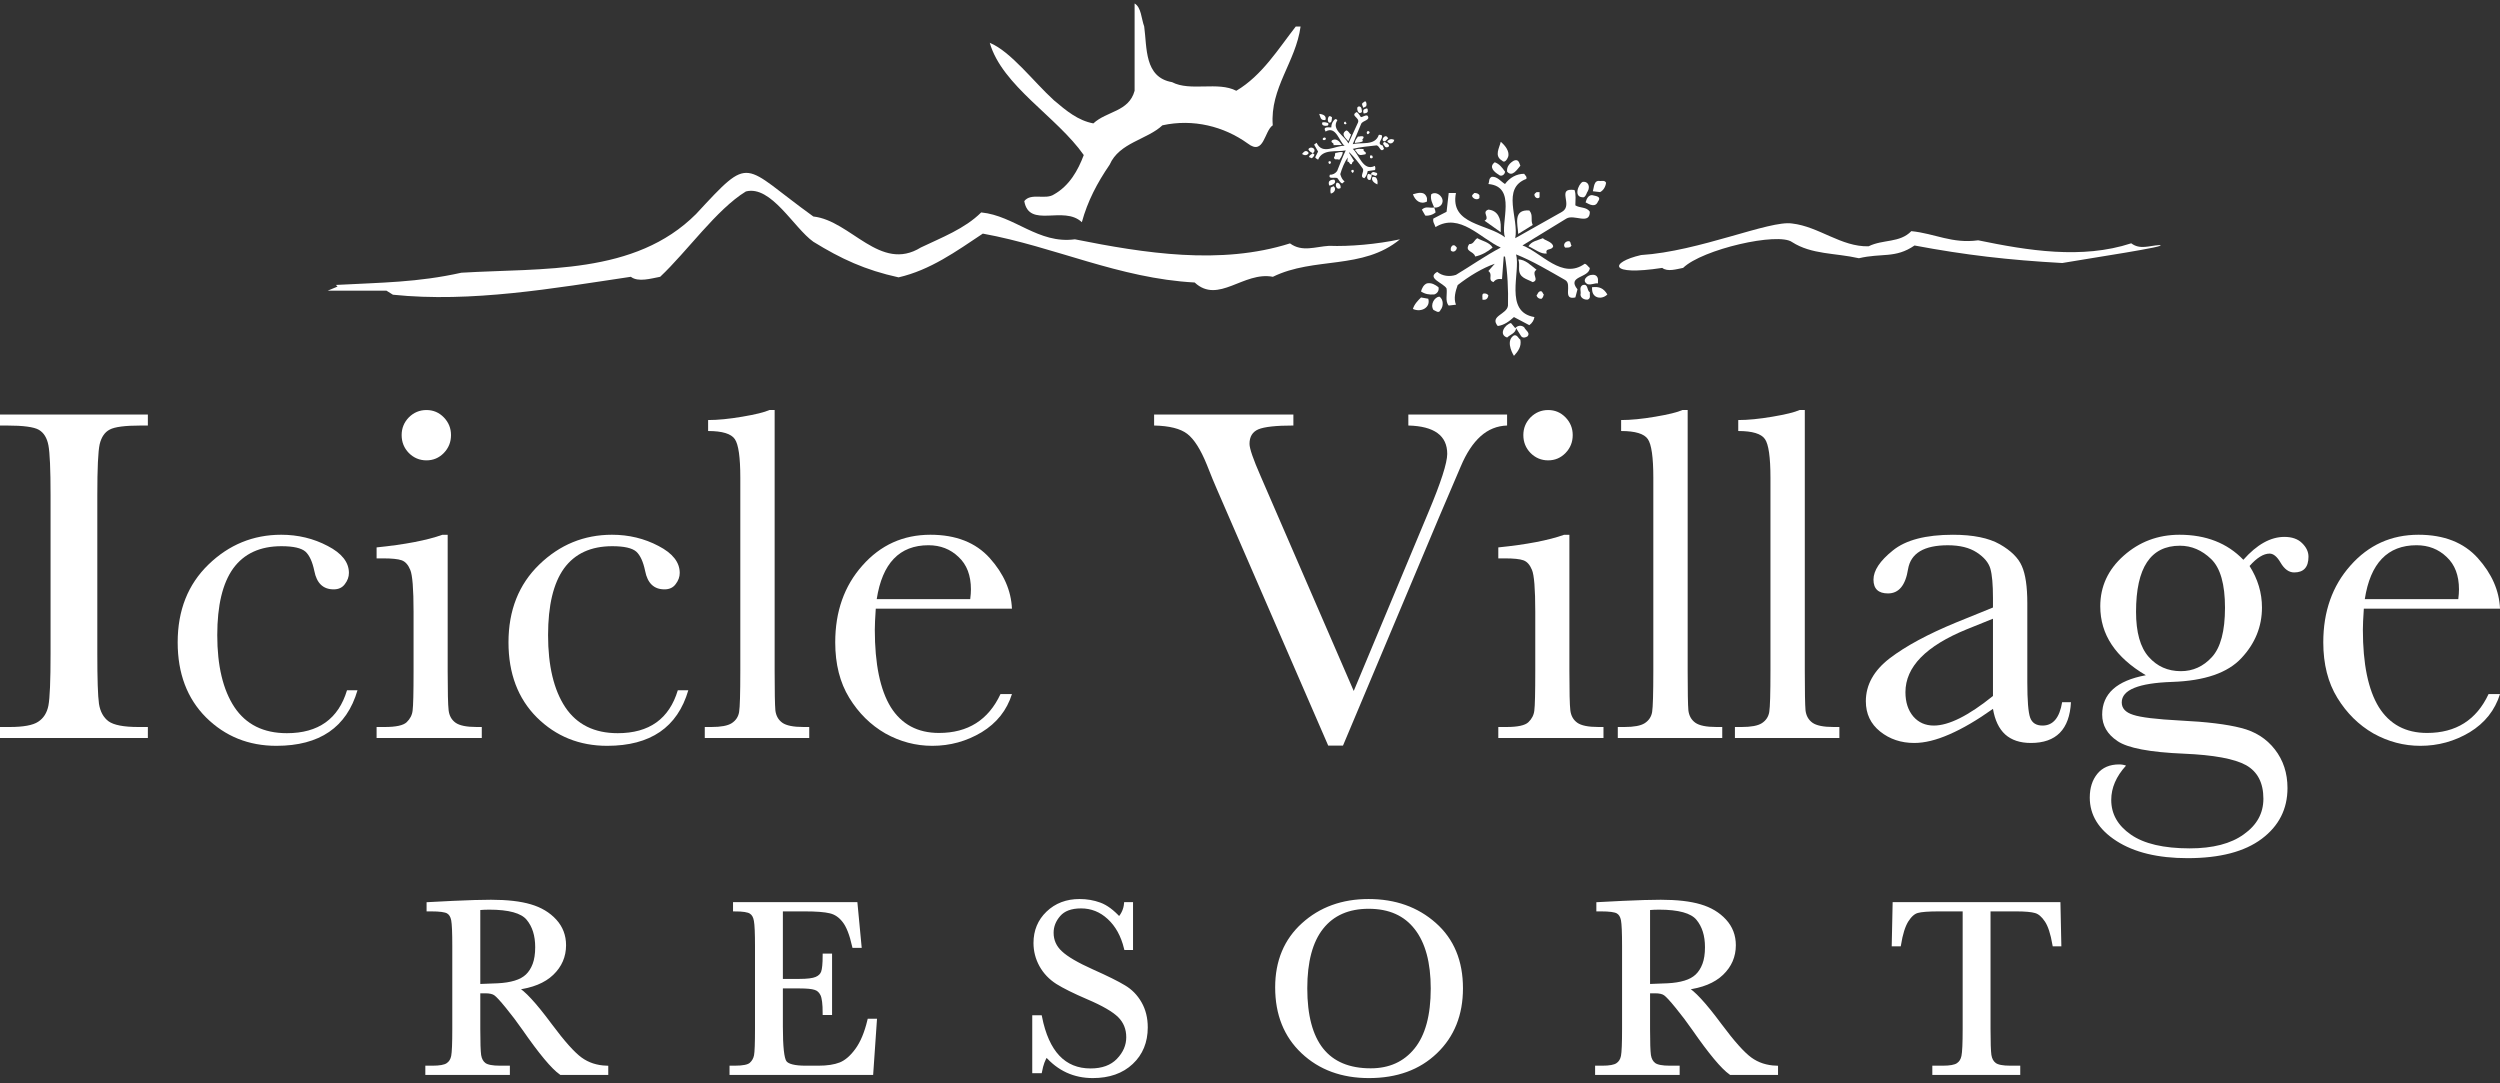 <svg width="240" height="104" viewBox="0 0 240 104" fill="none" xmlns="http://www.w3.org/2000/svg">
<rect x="0" y="0" width="240" height="104" fill="#333333" stroke="none"/>
<path d="M0 40.851V39.798H14.195V40.851H13.531C12.005 40.851 11.005 40.981 10.532 41.24C10.058 41.485 9.738 41.95 9.57 42.637C9.417 43.324 9.342 44.957 9.342 47.537V62.763C9.342 65.205 9.394 66.808 9.502 67.57C9.623 68.319 9.929 68.876 10.418 69.242C10.921 69.608 11.875 69.792 13.279 69.792H14.195V70.845H0V69.792H0.916C2.244 69.792 3.16 69.624 3.663 69.288C4.182 68.952 4.51 68.433 4.648 67.731C4.785 67.014 4.854 65.357 4.854 62.763V47.537C4.854 45.064 4.785 43.469 4.648 42.752C4.51 42.034 4.205 41.539 3.732 41.263C3.258 40.988 2.236 40.851 0.664 40.851H0Z" fill="white"/>
<path d="M33.313 66.264H34.32C33.282 69.82 30.687 71.598 26.536 71.599C23.864 71.599 21.613 70.69 19.781 68.874C17.965 67.058 17.057 64.654 17.057 61.662C17.057 58.594 18.041 56.106 20.01 54.198C21.98 52.29 24.307 51.337 26.993 51.336C28.611 51.336 30.099 51.695 31.458 52.412C32.816 53.114 33.495 53.977 33.496 54.999C33.496 55.381 33.366 55.74 33.107 56.075C32.862 56.412 32.504 56.579 32.031 56.579C31.023 56.579 30.405 55.992 30.176 54.816C29.993 53.931 29.71 53.313 29.329 52.961C28.932 52.611 28.161 52.435 27.016 52.435C24.971 52.435 23.429 53.145 22.391 54.564C21.368 55.983 20.857 58.121 20.857 60.975C20.857 63.921 21.407 66.226 22.506 67.889C23.62 69.554 25.298 70.386 27.543 70.386C30.565 70.386 32.488 69.011 33.313 66.264Z" fill="white"/>
<path fill-rule="evenodd" clip-rule="evenodd" d="M42.977 51.338V64.411C42.977 66.411 43.006 67.67 43.068 68.189C43.129 68.708 43.35 69.105 43.732 69.38C44.114 69.654 44.792 69.792 45.77 69.792H46.251V70.845H36.153V69.792H36.932C38.015 69.792 38.717 69.639 39.038 69.334C39.374 69.013 39.564 68.64 39.611 68.212C39.672 67.769 39.702 66.502 39.702 64.411V58.733C39.702 56.535 39.595 55.192 39.382 54.703C39.183 54.215 38.908 53.91 38.558 53.787C38.221 53.666 37.626 53.605 36.772 53.604H36.153V52.551C38.87 52.276 40.977 51.872 42.473 51.338H42.977ZM38.558 41.767C38.558 41.111 38.786 40.547 39.245 40.072C39.717 39.6 40.282 39.364 40.939 39.363C41.595 39.363 42.152 39.6 42.61 40.072C43.068 40.547 43.297 41.111 43.297 41.767C43.297 42.439 43.068 43.011 42.61 43.484C42.152 43.958 41.595 44.194 40.939 44.194C40.282 44.194 39.717 43.958 39.245 43.484C38.786 43.011 38.558 42.439 38.558 41.767Z" fill="white"/>
<path d="M65.07 66.264H66.078C65.04 69.82 62.445 71.598 58.294 71.599C55.622 71.599 53.371 70.69 51.539 68.874C49.723 67.058 48.815 64.654 48.815 61.662C48.815 58.594 49.799 56.106 51.768 54.198C53.737 52.29 56.065 51.337 58.751 51.336C60.369 51.336 61.857 51.695 63.216 52.412C64.574 53.114 65.253 53.977 65.254 54.999C65.254 55.381 65.124 55.74 64.864 56.075C64.62 56.412 64.262 56.579 63.788 56.579C62.781 56.579 62.163 55.992 61.934 54.816C61.751 53.931 61.468 53.313 61.087 52.961C60.69 52.611 59.919 52.435 58.774 52.435C56.729 52.435 55.187 53.145 54.149 54.564C53.126 55.983 52.615 58.121 52.615 60.975C52.615 63.921 53.165 66.226 54.263 67.889C55.377 69.554 57.056 70.386 59.301 70.386C62.323 70.386 64.246 69.011 65.07 66.264Z" fill="white"/>
<path d="M74.366 39.363V64.411C74.366 66.411 74.389 67.67 74.435 68.189C74.496 68.708 74.717 69.105 75.099 69.38C75.48 69.654 76.16 69.792 77.137 69.792H77.687V70.845H67.658V69.792H68.299C69.215 69.792 69.863 69.67 70.246 69.425C70.642 69.166 70.879 68.808 70.955 68.349C71.031 67.891 71.069 66.579 71.07 64.411V45.865C71.07 43.896 70.894 42.66 70.543 42.156C70.192 41.638 69.337 41.378 67.979 41.378V40.324C68.909 40.324 70.001 40.218 71.253 40.004C72.519 39.791 73.389 39.577 73.863 39.363H74.366Z" fill="white"/>
<path fill-rule="evenodd" clip-rule="evenodd" d="M93.141 57.518C93.186 57.167 93.209 56.854 93.209 56.579C93.209 55.236 92.812 54.199 92.018 53.465C91.24 52.718 90.278 52.343 89.134 52.343C86.355 52.343 84.699 54.068 84.165 57.518H93.141ZM97.147 58.434H84.074C84.012 59.334 83.982 60.006 83.982 60.448C83.982 63.745 84.493 66.226 85.516 67.889C86.553 69.538 88.095 70.363 90.141 70.363C92.919 70.363 94.887 69.118 96.048 66.63H97.147C96.658 68.187 95.689 69.409 94.239 70.294C92.789 71.163 91.209 71.599 89.5 71.599C87.912 71.599 86.409 71.201 84.99 70.409C83.585 69.6 82.432 68.462 81.532 66.996C80.631 65.531 80.182 63.753 80.182 61.662C80.182 58.701 81.051 56.244 82.792 54.29C84.531 52.321 86.707 51.336 89.317 51.336C91.774 51.336 93.674 52.084 95.018 53.579C96.361 55.076 97.07 56.694 97.147 58.434Z" fill="white"/>
<path d="M128.928 71.576H127.508L116.792 46.895C116.594 46.452 116.281 45.689 115.854 44.605C115.259 43.14 114.633 42.155 113.977 41.651C113.32 41.147 112.26 40.881 110.794 40.85V39.796H124.165V40.85C122.501 40.85 121.379 40.972 120.8 41.216C120.234 41.461 119.953 41.926 119.953 42.613C119.953 43.056 120.311 44.094 121.028 45.727L129.958 66.333L137.124 49.184C138.33 46.315 138.933 44.445 138.934 43.574C138.934 41.82 137.689 40.911 135.201 40.85V39.796H144.68V40.85C143.718 40.881 142.871 41.224 142.138 41.88C141.406 42.537 140.772 43.499 140.238 44.765L138.154 49.642L128.928 71.576Z" fill="white"/>
<path fill-rule="evenodd" clip-rule="evenodd" d="M150.661 51.338V64.411C150.661 66.411 150.69 67.67 150.752 68.189C150.813 68.708 151.034 69.105 151.416 69.38C151.797 69.654 152.476 69.792 153.454 69.792H153.934V70.845H143.837V69.792H144.616C145.699 69.792 146.401 69.639 146.722 69.334C147.058 69.013 147.248 68.64 147.295 68.212C147.355 67.769 147.386 66.502 147.386 64.411V58.733C147.386 56.535 147.279 55.192 147.066 54.703C146.866 54.215 146.593 53.91 146.241 53.787C145.906 53.666 145.31 53.605 144.456 53.604H143.837V52.551C146.554 52.276 148.661 51.872 150.156 51.338H150.661ZM146.241 41.767C146.241 41.111 146.471 40.547 146.928 40.072C147.401 39.6 147.965 39.364 148.622 39.363C149.279 39.363 149.835 39.6 150.294 40.072C150.752 40.547 150.981 41.111 150.981 41.767C150.981 42.439 150.752 43.011 150.294 43.484C149.836 43.958 149.279 44.194 148.622 44.194C147.965 44.194 147.401 43.958 146.928 43.484C146.471 43.011 146.241 42.439 146.241 41.767Z" fill="white"/>
<path d="M162.016 39.363V64.411C162.016 66.411 162.039 67.67 162.084 68.189C162.145 68.708 162.367 69.105 162.749 69.38C163.13 69.654 163.808 69.792 164.786 69.792H165.336V70.845H155.308V69.792H155.948C156.864 69.792 157.513 69.67 157.895 69.425C158.292 69.166 158.528 68.808 158.605 68.349C158.68 67.891 158.718 66.579 158.719 64.411V45.865C158.719 43.896 158.543 42.66 158.193 42.156C157.84 41.638 156.986 41.378 155.628 41.378V40.324C156.559 40.324 157.65 40.218 158.903 40.004C160.169 39.791 161.039 39.577 161.513 39.363H162.016Z" fill="white"/>
<path d="M173.261 39.363V64.411C173.261 66.411 173.284 67.67 173.329 68.189C173.39 68.708 173.612 69.105 173.993 69.38C174.374 69.654 175.053 69.792 176.031 69.792H176.58V70.845H166.552V69.792H167.193C168.109 69.792 168.758 69.67 169.139 69.425C169.536 69.166 169.772 68.808 169.849 68.349C169.925 67.891 169.963 66.579 169.964 64.411V45.865C169.964 43.896 169.788 42.66 169.437 42.156C169.085 41.638 168.231 41.378 166.872 41.378V40.324C167.803 40.324 168.894 40.218 170.147 40.004C171.413 39.791 172.283 39.577 172.757 39.363H173.261Z" fill="white"/>
<path fill-rule="evenodd" clip-rule="evenodd" d="M191.325 59.397L188.83 60.404C184.891 62.007 182.922 64.022 182.922 66.449C182.922 67.41 183.174 68.189 183.678 68.784C184.182 69.364 184.837 69.654 185.647 69.654C186.363 69.654 187.196 69.418 188.143 68.944C189.088 68.472 190.149 67.762 191.325 66.814V59.397ZM197.965 67.41H198.812C198.675 70.02 197.393 71.325 194.966 71.325C193.927 71.325 193.103 71.051 192.492 70.501C191.897 69.952 191.508 69.135 191.325 68.051C189.799 69.135 188.402 69.952 187.135 70.501C185.883 71.051 184.761 71.325 183.77 71.325C182.502 71.325 181.411 70.959 180.495 70.227C179.579 69.494 179.121 68.525 179.121 67.319C179.121 65.747 179.885 64.373 181.411 63.198C182.952 62.023 185.073 60.878 187.776 59.763L191.325 58.321V57.405C191.325 56.108 191.241 55.169 191.074 54.588C190.905 54.009 190.47 53.49 189.768 53.032C189.065 52.573 188.143 52.345 186.998 52.345C184.708 52.345 183.433 53.108 183.174 54.634C182.93 56.191 182.288 56.969 181.251 56.969C180.319 56.969 179.854 56.528 179.854 55.642C179.854 54.772 180.473 53.841 181.709 52.848C182.945 51.841 184.869 51.337 187.479 51.337C189.417 51.337 190.92 51.643 191.99 52.253C193.057 52.864 193.759 53.558 194.095 54.337C194.446 55.115 194.622 56.305 194.622 57.909V65.487C194.622 67.257 194.714 68.395 194.897 68.898C195.08 69.402 195.476 69.654 196.087 69.654C197.095 69.654 197.721 68.906 197.965 67.41Z" fill="white"/>
<path fill-rule="evenodd" clip-rule="evenodd" d="M205.06 58.732C205.06 60.7 205.464 62.143 206.273 63.059C207.081 63.975 208.112 64.432 209.364 64.432C210.524 64.432 211.516 63.982 212.341 63.082C213.18 62.166 213.599 60.586 213.6 58.342C213.6 56.083 213.157 54.526 212.272 53.671C211.386 52.817 210.387 52.389 209.272 52.389C207.868 52.389 206.815 52.916 206.113 53.969C205.411 55.022 205.06 56.61 205.06 58.732ZM215.362 53.74C216.661 52.275 217.972 51.542 219.301 51.542C220.033 51.542 220.598 51.741 220.996 52.137C221.408 52.535 221.614 52.969 221.614 53.443C221.614 54.45 221.156 54.954 220.24 54.954C219.736 54.954 219.301 54.64 218.935 54.015C218.598 53.435 218.248 53.146 217.882 53.145C217.301 53.145 216.661 53.541 215.958 54.336C216.752 55.587 217.149 56.915 217.149 58.319C217.149 60.151 216.493 61.77 215.18 63.173C213.867 64.593 211.654 65.356 208.54 65.463C205.303 65.57 203.687 66.226 203.687 67.432C203.687 67.997 204.052 68.394 204.785 68.623C205.502 68.867 207.013 69.05 209.318 69.172C211.837 69.294 213.775 69.531 215.134 69.882C216.493 70.218 217.576 70.904 218.385 71.942C219.194 72.98 219.598 74.216 219.599 75.652C219.599 77.666 218.775 79.292 217.125 80.528C215.477 81.765 213.103 82.383 210.005 82.383C207.167 82.383 204.892 81.834 203.182 80.735C201.472 79.635 200.618 78.246 200.618 76.567C200.618 75.636 200.861 74.873 201.35 74.278C201.838 73.683 202.534 73.385 203.434 73.385C203.678 73.385 203.899 73.423 204.098 73.499C203.152 74.537 202.679 75.636 202.679 76.796C202.679 78.138 203.304 79.246 204.556 80.116C205.823 81.001 207.708 81.443 210.211 81.444C212.439 81.444 214.172 80.993 215.408 80.093C216.661 79.207 217.285 78.07 217.286 76.681C217.286 75.154 216.729 74.079 215.615 73.453C214.5 72.842 212.517 72.476 209.662 72.354C206.38 72.217 204.251 71.812 203.274 71.14C202.296 70.485 201.809 69.637 201.809 68.6C201.809 66.6 203.205 65.341 205.999 64.822C204.548 63.967 203.457 62.991 202.725 61.891C201.992 60.792 201.626 59.563 201.626 58.205C201.626 56.297 202.373 54.679 203.869 53.351C205.381 52.008 207.167 51.337 209.227 51.336C211.775 51.336 213.821 52.137 215.362 53.74Z" fill="white"/>
<path fill-rule="evenodd" clip-rule="evenodd" d="M235.994 57.518C236.04 57.167 236.062 56.854 236.062 56.579C236.062 55.236 235.665 54.199 234.873 53.465C234.094 52.718 233.132 52.343 231.987 52.343C229.21 52.343 227.552 54.068 227.02 57.518H235.994ZM240.001 58.434H226.928C226.866 59.334 226.836 60.006 226.836 60.448C226.836 63.745 227.347 66.226 228.37 67.889C229.408 69.538 230.949 70.363 232.995 70.363C235.772 70.363 237.742 69.118 238.902 66.63H240.001C239.512 68.187 238.543 69.409 237.093 70.294C235.642 71.163 234.064 71.599 232.354 71.599C230.766 71.599 229.263 71.201 227.843 70.409C226.439 69.6 225.286 68.462 224.386 66.996C223.485 65.531 223.035 63.753 223.035 61.662C223.035 58.701 223.905 56.244 225.645 54.29C227.386 52.321 229.561 51.336 232.171 51.336C234.627 51.336 236.528 52.084 237.872 53.579C239.215 55.076 239.925 56.694 240.001 58.434Z" fill="white"/>
<path fill-rule="evenodd" clip-rule="evenodd" d="M45.939 94.636C46.538 94.62 47.158 94.596 47.797 94.564C48.435 94.532 48.991 94.444 49.462 94.3C49.934 94.157 50.313 93.949 50.602 93.677C50.897 93.398 51.128 93.034 51.297 92.587C51.464 92.139 51.548 91.588 51.548 90.932C51.548 89.79 51.261 88.875 50.685 88.188C50.118 87.501 48.876 87.157 46.958 87.157C46.662 87.157 46.322 87.173 45.939 87.204V94.636ZM58.224 103.026H53.85C53.074 102.483 51.888 101.061 50.29 98.759C49.778 98.024 49.247 97.321 48.696 96.649C48.145 95.97 47.764 95.56 47.557 95.415C47.349 95.263 47.026 95.188 46.586 95.188H45.939V98.795C45.939 100.074 45.967 100.912 46.023 101.312C46.086 101.704 46.246 101.995 46.502 102.187C46.766 102.379 47.266 102.475 48 102.475H48.779V103.026H41.001V102.475H41.528C42.223 102.475 42.703 102.387 42.967 102.211C43.238 102.035 43.41 101.764 43.482 101.396C43.554 101.021 43.589 100.154 43.589 98.795V90.824C43.589 89.531 43.554 88.694 43.482 88.32C43.41 87.943 43.25 87.684 43.003 87.541C42.754 87.397 42.219 87.324 41.396 87.324H41.121V86.773L43.446 86.654C44.995 86.581 46.226 86.545 47.138 86.545C48.687 86.545 49.946 86.69 50.913 86.977C51.888 87.264 52.675 87.736 53.275 88.392C53.874 89.046 54.173 89.829 54.173 90.74C54.173 91.804 53.781 92.71 52.998 93.461C52.216 94.213 51.065 94.68 49.547 94.864C50.226 95.191 51.32 96.374 52.831 98.412C54.062 100.066 55.028 101.148 55.732 101.659C56.435 102.171 57.265 102.443 58.224 102.475V103.026Z" fill="white"/>
<path d="M45.939 94.636C46.538 94.62 47.158 94.596 47.797 94.564C48.435 94.532 48.991 94.444 49.462 94.3C49.934 94.157 50.313 93.949 50.602 93.677C50.897 93.398 51.128 93.034 51.297 92.587C51.464 92.139 51.548 91.588 51.548 90.932C51.548 89.79 51.261 88.875 50.685 88.188C50.118 87.501 48.876 87.157 46.958 87.157C46.662 87.157 46.322 87.173 45.939 87.204V94.636ZM58.224 103.026H53.85C53.074 102.483 51.888 101.061 50.29 98.759C49.778 98.024 49.247 97.321 48.696 96.649C48.145 95.97 47.764 95.56 47.557 95.415C47.349 95.263 47.026 95.188 46.586 95.188H45.939V98.795C45.939 100.074 45.967 100.912 46.023 101.312C46.086 101.704 46.246 101.995 46.502 102.187C46.766 102.379 47.266 102.475 48 102.475H48.779V103.026H41.001V102.475H41.528C42.223 102.475 42.703 102.387 42.967 102.211C43.238 102.035 43.41 101.764 43.482 101.396C43.554 101.021 43.589 100.154 43.589 98.795V90.824C43.589 89.531 43.554 88.694 43.482 88.32C43.41 87.943 43.25 87.684 43.003 87.541C42.754 87.397 42.219 87.324 41.396 87.324H41.121V86.773L43.446 86.654C44.995 86.581 46.226 86.545 47.138 86.545C48.687 86.545 49.946 86.69 50.913 86.977C51.888 87.264 52.675 87.736 53.275 88.392C53.874 89.046 54.173 89.829 54.173 90.74C54.173 91.804 53.781 92.71 52.998 93.461C52.216 94.213 51.065 94.68 49.547 94.864C50.226 95.191 51.32 96.374 52.831 98.412C54.062 100.066 55.028 101.148 55.732 101.659C56.435 102.171 57.265 102.443 58.224 102.475V103.026Z" stroke="white" stroke-width="0.338"/>
<path d="M83.436 97.968H84.012L83.664 103.026H70.204V102.475H70.54C71.347 102.475 71.866 102.367 72.097 102.151C72.338 101.935 72.489 101.664 72.553 101.336C72.617 101.001 72.649 100.154 72.649 98.795V90.824C72.649 89.586 72.613 88.771 72.541 88.379C72.477 87.988 72.321 87.716 72.074 87.564C71.834 87.405 71.322 87.324 70.54 87.324V86.773H82.154L82.538 90.824H81.974C81.718 89.69 81.403 88.886 81.027 88.415C80.66 87.936 80.22 87.636 79.709 87.516C79.198 87.388 78.374 87.324 77.24 87.324H74.987V94.145H76.713C77.504 94.145 78.055 94.076 78.366 93.941C78.686 93.805 78.893 93.602 78.99 93.33C79.093 93.05 79.145 92.511 79.146 91.712H79.709V97.273H79.146C79.146 96.37 79.069 95.766 78.918 95.463C78.766 95.151 78.542 94.951 78.247 94.864C77.959 94.768 77.468 94.72 76.772 94.72H74.987V98.567C74.987 100.493 75.11 101.628 75.358 101.971C75.605 102.307 76.272 102.475 77.36 102.475H78.57C79.425 102.475 80.128 102.367 80.68 102.151C81.231 101.927 81.755 101.476 82.25 100.797C82.754 100.11 83.149 99.167 83.436 97.968Z" fill="white"/>
<path d="M83.436 97.968H84.012L83.664 103.026H70.204V102.475H70.54C71.347 102.475 71.866 102.367 72.097 102.151C72.338 101.935 72.489 101.664 72.553 101.336C72.617 101.001 72.649 100.154 72.649 98.795V90.824C72.649 89.586 72.613 88.771 72.541 88.379C72.477 87.988 72.321 87.716 72.074 87.564C71.834 87.405 71.322 87.324 70.54 87.324V86.773H82.154L82.538 90.824H81.974C81.718 89.69 81.403 88.886 81.027 88.415C80.66 87.936 80.22 87.636 79.709 87.516C79.198 87.388 78.374 87.324 77.24 87.324H74.987V94.145H76.713C77.504 94.145 78.055 94.076 78.366 93.941C78.686 93.805 78.893 93.602 78.99 93.33C79.093 93.05 79.145 92.511 79.146 91.712H79.709V97.273H79.146C79.146 96.37 79.069 95.766 78.918 95.463C78.766 95.151 78.542 94.951 78.247 94.864C77.959 94.768 77.468 94.72 76.772 94.72H74.987V98.567C74.987 100.493 75.11 101.628 75.358 101.971C75.605 102.307 76.272 102.475 77.36 102.475H78.57C79.425 102.475 80.128 102.367 80.68 102.151C81.231 101.927 81.755 101.476 82.25 100.797C82.754 100.11 83.149 99.167 83.436 97.968Z" stroke="white" stroke-width="0.338"/>
<path d="M99.265 102.86V97.634H99.864C100.543 101.038 102.152 102.74 104.694 102.74C105.837 102.74 106.719 102.416 107.343 101.769C107.974 101.114 108.289 100.383 108.289 99.575C108.289 98.76 108.014 98.077 107.463 97.526C106.911 96.983 105.905 96.399 104.442 95.776C103.14 95.217 102.156 94.73 101.494 94.314C100.831 93.89 100.31 93.344 99.936 92.672C99.567 92.001 99.384 91.285 99.384 90.526C99.384 89.368 99.783 88.405 100.583 87.637C101.39 86.863 102.408 86.475 103.639 86.475C104.326 86.475 104.974 86.587 105.581 86.811C106.189 87.034 106.812 87.498 107.451 88.201C107.819 87.762 108.026 87.286 108.074 86.775H108.602V91.03H108.074C107.77 89.792 107.231 88.816 106.456 88.105C105.689 87.394 104.798 87.038 103.783 87.038C102.816 87.038 102.106 87.302 101.65 87.829C101.202 88.348 100.978 88.919 100.978 89.543C100.978 90.295 101.262 90.93 101.829 91.449C102.389 91.977 103.399 92.568 104.862 93.223C106.26 93.847 107.274 94.35 107.906 94.734C108.545 95.109 109.057 95.632 109.44 96.303C109.824 96.974 110.016 97.749 110.016 98.629C110.016 100.019 109.552 101.15 108.625 102.02C107.698 102.891 106.459 103.326 104.91 103.327C103.128 103.327 101.641 102.644 100.451 101.277C100.188 101.653 99.991 102.18 99.864 102.86H99.265Z" fill="white"/>
<path d="M99.265 102.86V97.634H99.864C100.543 101.038 102.152 102.74 104.694 102.74C105.837 102.74 106.719 102.416 107.343 101.769C107.974 101.114 108.289 100.383 108.289 99.575C108.289 98.76 108.014 98.077 107.463 97.526C106.911 96.983 105.905 96.399 104.442 95.776C103.14 95.217 102.156 94.73 101.494 94.314C100.831 93.89 100.31 93.344 99.936 92.672C99.567 92.001 99.384 91.285 99.384 90.526C99.384 89.368 99.783 88.405 100.583 87.637C101.39 86.863 102.408 86.475 103.639 86.475C104.326 86.475 104.974 86.587 105.581 86.811C106.189 87.034 106.812 87.498 107.451 88.201C107.819 87.762 108.026 87.286 108.074 86.775H108.602V91.03H108.074C107.77 89.792 107.231 88.816 106.456 88.105C105.689 87.394 104.798 87.038 103.783 87.038C102.816 87.038 102.106 87.302 101.65 87.829C101.202 88.348 100.978 88.919 100.978 89.543C100.978 90.295 101.262 90.93 101.829 91.449C102.389 91.977 103.399 92.568 104.862 93.223C106.26 93.847 107.274 94.35 107.906 94.734C108.545 95.109 109.057 95.632 109.44 96.303C109.824 96.974 110.016 97.749 110.016 98.629C110.016 100.019 109.552 101.15 108.625 102.02C107.698 102.891 106.459 103.326 104.91 103.327C103.128 103.327 101.641 102.644 100.451 101.277C100.188 101.653 99.991 102.18 99.864 102.86H99.265Z" stroke="white" stroke-width="0.338"/>
<path fill-rule="evenodd" clip-rule="evenodd" d="M125.33 94.877C125.33 97.49 125.85 99.452 126.889 100.762C127.935 102.073 129.501 102.728 131.587 102.728C133.417 102.728 134.863 102.073 135.926 100.762C136.988 99.452 137.52 97.498 137.52 94.901C137.52 92.376 136.997 90.442 135.949 89.1C134.903 87.749 133.385 87.074 131.395 87.074C129.438 87.074 127.935 87.734 126.889 89.052C125.85 90.362 125.33 92.305 125.33 94.877ZM122.585 94.793C122.585 92.284 123.424 90.27 125.102 88.753C126.78 87.234 128.874 86.475 131.383 86.475C133.916 86.475 136.03 87.226 137.724 88.728C139.425 90.231 140.276 92.28 140.276 94.877C140.276 97.394 139.461 99.432 137.831 100.99C136.209 102.548 134.072 103.327 131.419 103.327C128.838 103.327 126.72 102.548 125.066 100.99C123.413 99.432 122.585 97.366 122.585 94.793Z" fill="white"/>
<path d="M125.33 94.877C125.33 97.49 125.85 99.452 126.889 100.762C127.935 102.073 129.501 102.728 131.587 102.728C133.417 102.728 134.863 102.073 135.926 100.762C136.988 99.452 137.52 97.498 137.52 94.901C137.52 92.376 136.997 90.442 135.949 89.1C134.903 87.749 133.385 87.074 131.395 87.074C129.438 87.074 127.935 87.734 126.889 89.052C125.85 90.362 125.33 92.305 125.33 94.877ZM122.585 94.793C122.585 92.284 123.424 90.27 125.102 88.753C126.78 87.234 128.874 86.475 131.383 86.475C133.916 86.475 136.03 87.226 137.724 88.728C139.425 90.231 140.276 92.28 140.276 94.877C140.276 97.394 139.461 99.432 137.831 100.99C136.209 102.548 134.072 103.327 131.419 103.327C128.838 103.327 126.72 102.548 125.066 100.99C123.413 99.432 122.585 97.366 122.585 94.793Z" stroke="white" stroke-width="0.338"/>
<path fill-rule="evenodd" clip-rule="evenodd" d="M158.237 94.636C158.837 94.62 159.455 94.596 160.094 94.564C160.734 94.532 161.29 94.444 161.76 94.3C162.233 94.157 162.611 93.949 162.899 93.677C163.195 93.398 163.426 93.034 163.595 92.587C163.763 92.139 163.847 91.588 163.847 90.932C163.847 89.79 163.559 88.875 162.984 88.188C162.416 87.501 161.173 87.157 159.256 87.157C158.96 87.157 158.62 87.173 158.237 87.204V94.636ZM170.522 103.026H166.148C165.373 102.483 164.186 101.061 162.588 98.759C162.076 98.024 161.545 97.321 160.994 96.649C160.443 95.97 160.062 95.56 159.855 95.415C159.647 95.263 159.324 95.188 158.884 95.188H158.237V98.795C158.237 100.074 158.265 100.912 158.321 101.312C158.385 101.704 158.545 101.995 158.801 102.187C159.064 102.379 159.564 102.475 160.299 102.475H161.078V103.026H153.299V102.475H153.826C154.521 102.475 155.001 102.387 155.264 102.211C155.536 102.035 155.707 101.764 155.78 101.396C155.851 101.021 155.887 100.154 155.887 98.795V90.824C155.887 89.531 155.851 88.694 155.78 88.32C155.708 87.943 155.548 87.684 155.3 87.541C155.052 87.397 154.517 87.324 153.695 87.324H153.419V86.773L155.744 86.654C157.294 86.581 158.523 86.545 159.435 86.545C160.986 86.545 162.244 86.69 163.211 86.977C164.186 87.264 164.972 87.736 165.572 88.392C166.172 89.046 166.472 89.829 166.472 90.74C166.472 91.804 166.08 92.71 165.297 93.461C164.514 94.213 163.363 94.68 161.845 94.864C162.524 95.191 163.617 96.374 165.129 98.412C166.36 100.066 167.326 101.148 168.03 101.659C168.733 102.171 169.563 102.443 170.522 102.475V103.026Z" fill="white"/>
<path d="M158.237 94.636C158.837 94.62 159.455 94.596 160.094 94.564C160.734 94.532 161.29 94.444 161.76 94.3C162.233 94.157 162.611 93.949 162.899 93.677C163.195 93.398 163.426 93.034 163.595 92.587C163.763 92.139 163.847 91.588 163.847 90.932C163.847 89.79 163.559 88.875 162.984 88.188C162.416 87.501 161.173 87.157 159.256 87.157C158.96 87.157 158.62 87.173 158.237 87.204V94.636ZM170.522 103.026H166.148C165.373 102.483 164.186 101.061 162.588 98.759C162.076 98.024 161.545 97.321 160.994 96.649C160.443 95.97 160.062 95.56 159.855 95.415C159.647 95.263 159.324 95.188 158.884 95.188H158.237V98.795C158.237 100.074 158.265 100.912 158.321 101.312C158.385 101.704 158.545 101.995 158.801 102.187C159.064 102.379 159.564 102.475 160.299 102.475H161.078V103.026H153.299V102.475H153.826C154.521 102.475 155.001 102.387 155.264 102.211C155.536 102.035 155.707 101.764 155.78 101.396C155.851 101.021 155.887 100.154 155.887 98.795V90.824C155.887 89.531 155.851 88.694 155.78 88.32C155.708 87.943 155.548 87.684 155.3 87.541C155.052 87.397 154.517 87.324 153.695 87.324H153.419V86.773L155.744 86.654C157.294 86.581 158.523 86.545 159.435 86.545C160.986 86.545 162.244 86.69 163.211 86.977C164.186 87.264 164.972 87.736 165.572 88.392C166.172 89.046 166.472 89.829 166.472 90.74C166.472 91.804 166.08 92.71 165.297 93.461C164.514 94.213 163.363 94.68 161.845 94.864C162.524 95.191 163.617 96.374 165.129 98.412C166.36 100.066 167.326 101.148 168.03 101.659C168.733 102.171 169.563 102.443 170.522 102.475V103.026Z" stroke="white" stroke-width="0.338"/>
<path d="M182.328 90.68H181.777L181.86 86.773H197.635L197.718 90.68H197.204C197.019 89.609 196.768 88.839 196.448 88.368C196.129 87.888 195.785 87.596 195.417 87.492C195.049 87.381 194.422 87.324 193.535 87.324H190.922V98.795C190.922 100.066 190.951 100.901 191.006 101.3C191.07 101.7 191.234 101.995 191.498 102.187C191.762 102.379 192.256 102.475 192.984 102.475H193.775V103.026H185.672V102.475H186.512C187.206 102.475 187.687 102.387 187.95 102.211C188.222 102.035 188.393 101.764 188.466 101.396C188.545 101.021 188.585 100.154 188.585 98.795V87.324H186.176C185.129 87.324 184.426 87.376 184.067 87.481C183.707 87.577 183.367 87.876 183.048 88.379C182.736 88.882 182.496 89.65 182.328 90.68Z" fill="white"/>
<path d="M182.328 90.68H181.777L181.86 86.773H197.635L197.718 90.68H197.204C197.019 89.609 196.768 88.839 196.448 88.368C196.129 87.888 195.785 87.596 195.417 87.492C195.049 87.381 194.422 87.324 193.535 87.324H190.922V98.795C190.922 100.066 190.951 100.901 191.006 101.3C191.07 101.7 191.234 101.995 191.498 102.187C191.762 102.379 192.256 102.475 192.984 102.475H193.775V103.026H185.672V102.475H186.512C187.206 102.475 187.687 102.387 187.95 102.211C188.222 102.035 188.393 101.764 188.466 101.396C188.545 101.021 188.585 100.154 188.585 98.795V87.324H186.176C185.129 87.324 184.426 87.376 184.067 87.481C183.707 87.577 183.367 87.876 183.048 88.379C182.736 88.882 182.496 89.65 182.328 90.68Z" stroke="white" stroke-width="0.338"/>
<path d="M136.417 28.556L137.113 28.679C137.358 29.498 136.458 30.03 135.64 29.661C135.762 29.212 136.131 28.842 136.417 28.556Z" fill="white"/>
<path d="M136.99 19.019V19.347C136.335 19.674 135.844 19.224 135.64 18.651C136.089 18.528 136.785 18.282 136.99 19.019Z" fill="white"/>
<path d="M136.989 27.203C137.439 27.121 137.766 27.326 138.094 27.571C138.176 27.899 137.971 28.185 137.685 28.267C137.194 28.308 136.784 28.227 136.416 27.98C136.497 27.694 136.661 27.326 136.989 27.203Z" fill="white"/>
<path d="M137.685 19.919C137.563 19.632 137.276 19.141 137.399 18.65C137.727 18.404 138.177 18.609 138.382 18.936C138.708 19.468 138.258 20.001 137.685 19.919C137.727 20.082 137.808 20.205 137.808 20.41C137.522 20.614 137.194 20.737 136.826 20.696L136.498 20.123C136.908 19.755 137.194 20.001 137.685 19.919Z" fill="white"/>
<path d="M138.177 28.475C138.586 28.72 138.586 29.416 138.299 29.744C138.136 30.153 137.808 29.825 137.603 29.744C137.276 29.212 137.727 28.516 138.177 28.475Z" fill="white"/>
<path d="M137.971 26.099C138.462 26.508 139.158 26.59 139.772 26.386C141.205 25.526 142.597 24.544 144.071 23.766C142.146 22.906 140.141 20.368 137.808 21.801C137.726 21.515 137.521 21.31 137.603 20.982L138.871 20.328L139.076 18.526H139.772C139.158 21.596 142.843 21.474 144.48 22.784C143.988 21.432 145.667 17.912 142.883 17.666C143.007 17.421 142.883 17.135 143.211 16.971C143.743 16.93 144.071 17.421 144.48 17.666C144.931 17.053 145.585 16.684 146.322 16.684C146.404 16.848 146.609 16.93 146.527 17.175C144.112 18.076 145.83 20.982 145.462 22.866L149.965 20.328C151.07 19.672 149.351 17.994 151.152 18.24C151.316 18.69 151.234 19.222 151.234 19.713C151.684 20.001 152.298 19.836 152.625 20.328C152.625 21.638 151.112 20.532 150.374 20.982L146.158 23.561C148 24.257 149.965 26.878 152.134 25.322C152.339 25.362 152.462 25.608 152.625 25.731C152.544 26.713 150.374 26.468 151.439 27.778L151.234 28.555C149.924 28.842 150.989 27.287 150.251 26.878C148.737 26.018 147.181 25.075 145.544 24.422C145.995 26.14 144.357 29.947 147.305 30.438C147.263 30.725 147.1 31.012 146.814 31.216L145.339 30.438C144.89 30.848 144.398 31.216 143.784 31.298C142.965 30.315 144.685 30.192 144.767 29.333C144.807 27.819 144.726 26.14 144.48 24.626H144.357L144.193 26.795C143.866 26.754 143.579 26.795 143.374 27.082C142.76 26.877 143.374 26.386 142.883 26.018L143.497 25.322C142.311 25.731 141.041 26.508 139.937 27.368C139.732 27.941 139.527 28.637 139.772 29.251L139.076 29.333C138.708 28.924 138.954 28.228 138.871 27.696C138.585 27.164 136.907 26.713 137.971 26.099Z" fill="white"/>
<path d="M139.447 23.563C139.651 23.481 139.733 23.645 139.855 23.768C139.855 24.054 139.528 24.301 139.283 24.054C139.241 23.849 139.283 23.686 139.447 23.563Z" fill="white"/>
<path d="M141.819 22.865C142.311 23.151 142.965 23.233 143.293 23.765C142.802 24.174 142.228 24.502 141.615 24.625C141.492 24.092 140.55 24.174 141.041 23.438C141.492 23.438 141.492 23.069 141.819 22.865Z" fill="white"/>
<path d="M141.534 18.526C141.738 18.526 141.901 18.567 142.025 18.73V19.017C141.779 19.262 141.411 19.057 141.329 18.853C141.287 18.689 141.451 18.649 141.534 18.526Z" fill="white"/>
<path d="M142.391 28.187C142.596 28.146 142.759 28.187 142.882 28.35C142.841 28.678 142.637 28.842 142.31 28.76C142.35 28.555 142.227 28.31 142.391 28.187Z" fill="white"/>
<path d="M142.883 20.122C143.784 20.204 144.112 20.982 144.071 21.883V22.292L142.516 21.187C143.088 20.9 142.188 20.368 142.883 20.122Z" fill="white"/>
<path d="M143.499 15.578C143.949 15.742 144.195 16.069 144.481 16.478C144.481 16.765 144.113 17.011 143.867 16.765C143.458 16.52 142.885 16.029 143.499 15.578Z" fill="white"/>
<path d="M144.072 13.616C144.481 13.944 144.972 14.558 144.768 15.089C144.686 15.294 144.441 15.704 144.195 15.417C143.417 14.967 143.949 14.189 144.072 13.616Z" fill="white"/>
<path d="M145.053 31.011L145.463 31.503C145.667 31.257 146.037 31.175 146.323 31.421C146.445 31.708 146.936 31.953 146.65 32.281C146.486 32.404 146.2 32.485 146.036 32.281L145.545 31.503C145.504 31.994 144.971 32.117 144.685 32.404C143.825 32.117 144.48 31.134 145.053 31.011Z" fill="white"/>
<path d="M145.341 15.416C145.791 15.253 145.832 15.621 145.955 15.907C145.669 16.235 145.177 17.054 144.686 16.48C144.605 15.989 144.972 15.621 145.341 15.416Z" fill="white"/>
<path d="M145.34 32.197C145.668 32.115 145.749 32.484 145.954 32.607C146.077 33.262 145.749 33.712 145.34 34.162C145.054 33.712 144.604 32.648 145.34 32.197Z" fill="white"/>
<path d="M146.814 20.205C147.223 20.696 146.895 21.065 147.141 21.597L145.749 22.457C145.709 21.556 145.217 20.082 146.814 20.205Z" fill="white"/>
<path d="M145.748 24.913C146.404 24.873 147.018 25.527 147.509 25.896C146.935 26.264 147.836 26.879 147.14 27.083C146.527 26.755 145.83 26.674 145.83 25.814C145.83 25.527 145.872 25.159 145.748 24.913Z" fill="white"/>
<path d="M148.124 22.866C148.246 23.07 149.023 23.193 149.105 23.644C148.982 24.093 148.287 23.766 148.491 24.339C147.919 24.422 147.305 23.889 146.73 23.644C147.018 23.152 147.632 23.07 148.124 22.866Z" fill="white"/>
<path d="M147.511 18.443H147.798V18.935C147.633 19.139 147.346 18.976 147.306 18.73C147.265 18.607 147.429 18.525 147.511 18.443Z" fill="white"/>
<path d="M147.797 27.982C148.083 27.859 148.083 28.187 148.206 28.269C148.164 28.433 148.125 28.555 148.001 28.678C147.755 28.719 147.55 28.555 147.51 28.351C147.633 28.229 147.633 28.064 147.797 27.982Z" fill="white"/>
<path d="M150.58 23.153C150.825 23.153 150.743 23.44 150.866 23.562C150.743 23.808 150.498 23.767 150.252 23.767C150.007 23.521 150.252 23.153 150.58 23.153Z" fill="white"/>
<path d="M151.93 17.462C152.503 17.38 152.667 17.953 152.421 18.363C152.298 18.526 152.298 18.772 152.053 18.936C150.989 19.017 151.521 17.666 151.93 17.462Z" fill="white"/>
<path d="M151.931 27.369C152.504 27.205 152.299 27.859 152.626 28.064C152.586 28.31 152.75 28.638 152.422 28.761C152.095 28.801 151.727 28.596 151.727 28.269C151.809 27.982 151.562 27.573 151.931 27.369Z" fill="white"/>
<path d="M152.831 26.386C153.158 26.345 153.363 26.509 153.405 26.796V27.205C153.077 27.164 152.79 27.369 152.422 27.287C151.767 26.959 152.381 26.386 152.831 26.386Z" fill="white"/>
<path d="M152.83 18.731C153.076 18.813 153.812 18.813 153.404 19.345C153.158 19.959 152.585 19.631 152.217 19.427C152.298 19.14 152.462 18.731 152.83 18.731Z" fill="white"/>
<path d="M152.832 27.574C153.528 27.492 153.937 27.656 154.306 28.27C154.019 28.556 153.57 28.679 153.201 28.474C152.873 28.27 152.832 27.942 152.832 27.574Z" fill="white"/>
<path d="M153.608 17.379C153.813 17.379 154.058 17.297 154.182 17.542C154.14 17.91 153.935 18.279 153.608 18.442L152.913 18.361C153.035 17.993 152.994 17.256 153.608 17.379Z" fill="white"/>
<path d="M127.751 18.006L128.021 17.874C128.312 18.095 128.134 18.504 127.759 18.583C127.689 18.396 127.724 18.177 127.751 18.006Z" fill="white"/>
<path d="M125.554 14.574L125.637 14.688C125.492 14.964 125.21 14.932 124.995 14.785C125.119 14.631 125.299 14.372 125.554 14.574Z" fill="white"/>
<path d="M127.608 17.398C127.744 17.257 127.908 17.246 128.082 17.248C128.193 17.34 128.194 17.491 128.116 17.591C127.956 17.728 127.795 17.803 127.606 17.811C127.562 17.691 127.527 17.523 127.608 17.398Z" fill="white"/>
<path d="M126.022 14.708C125.908 14.64 125.686 14.543 125.605 14.342C125.656 14.175 125.864 14.133 126.016 14.195C126.263 14.296 126.241 14.593 126.022 14.708C126.077 14.754 126.137 14.776 126.188 14.847C126.14 14.99 126.058 15.114 125.921 15.192L125.664 15.077C125.713 14.847 125.873 14.86 126.022 14.708Z" fill="white"/>
<path d="M128.336 17.536C128.538 17.518 128.713 17.758 128.696 17.943C128.742 18.126 128.547 18.095 128.456 18.117C128.21 18.016 128.19 17.663 128.336 17.536Z" fill="white"/>
<path d="M127.671 16.771C127.944 16.79 128.204 16.643 128.365 16.418C128.643 15.763 128.877 15.075 129.192 14.437C128.312 14.623 126.983 14.25 126.538 15.329C126.437 15.25 126.315 15.232 126.261 15.098L126.535 14.553L126.154 13.881L126.394 13.706C126.952 14.919 128.192 13.954 129.086 13.995C128.577 13.652 128.275 12.017 127.252 12.63C127.234 12.514 127.119 12.446 127.191 12.308C127.364 12.161 127.6 12.248 127.803 12.23C127.805 11.905 127.938 11.614 128.192 11.429C128.261 11.465 128.352 11.442 128.386 11.547C127.779 12.463 129.1 13.035 129.446 13.777L130.363 11.773C130.58 11.27 129.566 11.121 130.249 10.754C130.419 10.868 130.524 11.073 130.647 11.242C130.874 11.229 131.045 11.019 131.281 11.105C131.609 11.558 130.81 11.556 130.668 11.896L129.86 13.843C130.67 13.622 132.005 14.033 132.363 12.952C132.445 12.915 132.549 12.969 132.635 12.97C132.854 13.33 132.043 13.788 132.739 13.974L132.864 14.294C132.484 14.721 132.46 13.918 132.104 13.961C131.366 14.044 130.593 14.109 129.863 14.294C130.45 14.774 130.84 16.498 131.979 15.928C132.037 16.038 132.053 16.178 132.005 16.32L131.302 16.421C131.249 16.675 131.172 16.926 130.98 17.107C130.452 16.974 131.014 16.5 130.826 16.183C130.461 15.651 130.012 15.091 129.548 14.631L129.505 14.661L129.992 15.451C129.87 15.519 129.78 15.605 129.782 15.756C129.518 15.838 129.608 15.515 129.346 15.512L129.383 15.117C129.076 15.556 128.833 16.143 128.667 16.716C128.74 16.966 128.844 17.257 129.083 17.408L128.864 17.609C128.634 17.561 128.544 17.259 128.382 17.096C128.15 16.984 127.458 17.25 127.671 16.771Z" fill="white"/>
<path d="M127.542 15.524C127.593 15.445 127.661 15.481 127.734 15.492C127.806 15.591 127.755 15.758 127.608 15.734C127.543 15.675 127.516 15.607 127.542 15.524Z" fill="white"/>
<path d="M128.187 14.688C128.429 14.665 128.675 14.529 128.921 14.63C128.855 14.895 128.738 15.151 128.558 15.348C128.382 15.194 128.078 15.46 128.062 15.081C128.217 14.969 128.125 14.842 128.187 14.688Z" fill="white"/>
<path d="M127 13.264C127.07 13.214 127.137 13.186 127.22 13.212L127.292 13.311C127.268 13.458 127.09 13.479 127.011 13.429C126.955 13.383 127.002 13.328 127 13.264Z" fill="white"/>
<path d="M129.718 16.381C129.778 16.316 129.845 16.289 129.928 16.315C129.996 16.439 129.967 16.546 129.834 16.6C129.796 16.519 129.692 16.465 129.718 16.381Z" fill="white"/>
<path d="M127.866 13.474C128.197 13.277 128.506 13.463 128.717 13.784L128.82 13.925L128.006 13.934C128.131 13.691 127.688 13.733 127.866 13.474Z" fill="white"/>
<path d="M126.939 11.755C127.135 11.699 127.301 11.751 127.502 11.819C127.574 11.919 127.509 12.096 127.363 12.073C127.16 12.091 126.839 12.065 126.939 11.755Z" fill="white"/>
<path d="M126.645 10.933C126.867 10.944 127.191 11.032 127.254 11.267C127.277 11.358 127.295 11.561 127.137 11.524C126.756 11.563 126.745 11.162 126.645 10.933Z" fill="white"/>
<path d="M131.346 16.69L131.611 16.756C131.62 16.62 131.727 16.499 131.887 16.513C132.001 16.581 132.232 16.542 132.215 16.727C132.19 16.81 132.111 16.911 132.003 16.881L131.639 16.736C131.748 16.916 131.595 17.091 131.569 17.262C131.2 17.379 131.18 16.876 131.346 16.69Z" fill="white"/>
<path d="M127.533 11.237C127.648 11.067 127.754 11.185 127.869 11.252C127.852 11.437 127.887 11.843 127.575 11.768C127.423 11.619 127.458 11.4 127.533 11.237Z" fill="white"/>
<path d="M131.741 17.025C131.834 16.916 131.955 17.021 132.056 17.013C132.262 17.208 132.262 17.446 132.233 17.704C132.022 17.62 131.6 17.365 131.741 17.025Z" fill="white"/>
<path d="M129.243 12.52C129.508 12.587 129.487 12.796 129.706 12.918L129.44 13.563C129.2 13.263 128.661 12.878 129.243 12.52Z" fill="white"/>
<path d="M130.056 14.411C130.271 14.233 130.648 14.305 130.91 14.309C130.804 14.579 131.269 14.565 131.08 14.811C130.786 14.851 130.526 14.998 130.31 14.701C130.238 14.603 130.16 14.465 130.056 14.411Z" fill="white"/>
<path d="M130.361 13.109C130.455 13.149 130.754 12.997 130.895 13.131C130.965 13.318 130.643 13.379 130.857 13.525C130.681 13.698 130.335 13.668 130.075 13.727C130.052 13.486 130.243 13.303 130.361 13.109Z" fill="white"/>
<path d="M129.041 11.737L129.141 11.664L129.264 11.834C129.258 11.946 129.119 11.961 129.043 11.886C128.998 11.854 129.034 11.786 129.041 11.737Z" fill="white"/>
<path d="M131.532 14.956C131.6 14.841 131.682 14.955 131.744 14.952C131.771 15.019 131.788 15.072 131.776 15.145C131.702 15.221 131.59 15.215 131.525 15.155C131.537 15.082 131.496 15.025 131.532 14.956Z" fill="white"/>
<path d="M131.282 12.592C131.368 12.53 131.411 12.649 131.484 12.661C131.504 12.777 131.408 12.824 131.324 12.886C131.178 12.862 131.17 12.674 131.282 12.592Z" fill="white"/>
<path d="M130.32 10.29C130.497 10.118 130.697 10.275 130.715 10.478C130.714 10.566 130.775 10.65 130.731 10.768C130.385 11.063 130.23 10.464 130.32 10.29Z" fill="white"/>
<path d="M132.804 13.708C132.961 13.508 133.054 13.786 133.219 13.774C133.266 13.868 133.405 13.94 133.323 14.066C133.22 14.162 133.041 14.183 132.959 14.07C132.915 13.951 132.728 13.871 132.804 13.708Z" fill="white"/>
<path d="M132.869 13.146C132.97 13.049 133.082 13.054 133.168 13.142L133.271 13.284C133.148 13.352 133.101 13.494 132.952 13.559C132.644 13.609 132.712 13.257 132.869 13.146Z" fill="white"/>
<path d="M130.949 10.501C131.054 10.468 131.308 10.284 131.301 10.569C131.37 10.843 131.09 10.874 130.912 10.896C130.868 10.776 130.822 10.594 130.949 10.501Z" fill="white"/>
<path d="M133.166 13.553C133.386 13.35 133.567 13.304 133.849 13.423C133.821 13.594 133.697 13.75 133.519 13.771C133.355 13.782 133.258 13.68 133.166 13.553Z" fill="white"/>
<path d="M130.878 9.84C130.949 9.788 131.013 9.698 131.116 9.753C131.194 9.89 131.216 10.068 131.144 10.207L130.883 10.354C130.834 10.195 130.635 9.951 130.878 9.84Z" fill="white"/>
<path d="M109.843 2.544C110.12 4.57 109.843 7.425 112.515 7.886C114.264 8.807 116.935 7.794 118.684 8.715C121.172 7.242 122.738 4.662 124.395 2.544H124.856C124.395 5.952 121.909 8.439 122.184 12.03C121.356 12.582 121.356 14.977 119.79 13.78C117.488 12.123 114.54 11.385 111.593 12.03C110.12 13.412 107.449 13.688 106.528 15.807C105.331 17.556 104.41 19.306 103.857 21.332C102.108 19.675 98.792 21.977 98.331 19.306C98.976 18.477 100.357 19.214 101.186 18.662C102.66 17.832 103.489 16.359 104.041 14.885C101.462 11.201 96.213 8.255 95.016 4.11C97.041 4.939 99.253 7.886 101.186 9.636C102.384 10.649 103.489 11.57 104.962 11.847C106.252 10.649 108.37 10.741 108.922 8.715V0.334C109.567 0.702 109.567 1.807 109.843 2.544Z" fill="white"/>
<path d="M78.082 20.784C81.68 21.175 84.496 26.181 88.406 23.756C90.362 22.818 92.63 21.957 94.195 20.393C97.402 20.706 99.67 23.444 103.19 22.974C109.838 24.304 117.191 25.477 123.84 23.365C125.013 24.226 126.264 23.678 127.595 23.6C129.55 23.678 132.209 23.444 134.4 22.974C130.801 25.946 126.187 24.617 122.197 26.572C119.382 26.025 116.956 29.232 114.689 27.12C107.414 26.729 101.234 23.678 94.352 22.427C91.77 24.147 89.312 25.922 86.262 26.627C83.055 25.922 80.741 24.851 78.082 23.209C76.204 21.879 74.029 17.755 71.605 18.38C68.789 20.101 65.958 24.147 63.377 26.572C62.517 26.729 61.265 27.12 60.561 26.572C53.209 27.667 45.23 29.075 37.721 28.293L37.096 27.902H31.464L32.403 27.511L32.246 27.354C36.626 27.12 40.068 27.12 44.292 26.181C52.114 25.712 60.952 26.416 66.819 20.549C72.217 14.724 71.146 15.794 78.082 20.784Z" fill="white"/>
<path d="M172.041 21.456C174.601 21.744 176.772 23.72 179.387 23.644C180.778 22.954 182.376 23.341 183.488 22.19C185.769 22.42 187.4 23.414 189.906 23.069C194.636 24.048 199.868 24.911 204.598 23.357C205.433 23.99 206.324 23.587 207.269 23.529C208.661 23.587 200.314 24.839 197.976 25.25C192.801 24.962 188.692 24.488 183.794 23.567C181.957 24.834 180.625 24.272 178.455 24.791C176.173 24.272 173.933 24.451 172.041 23.241C170.705 22.263 163.414 23.932 161.578 25.718C160.966 25.833 160.076 26.121 159.574 25.718C154.343 26.523 154.535 25.176 157.541 24.485C163.106 24.139 169.902 21.119 172.041 21.456Z" fill="white"/>
</svg>
